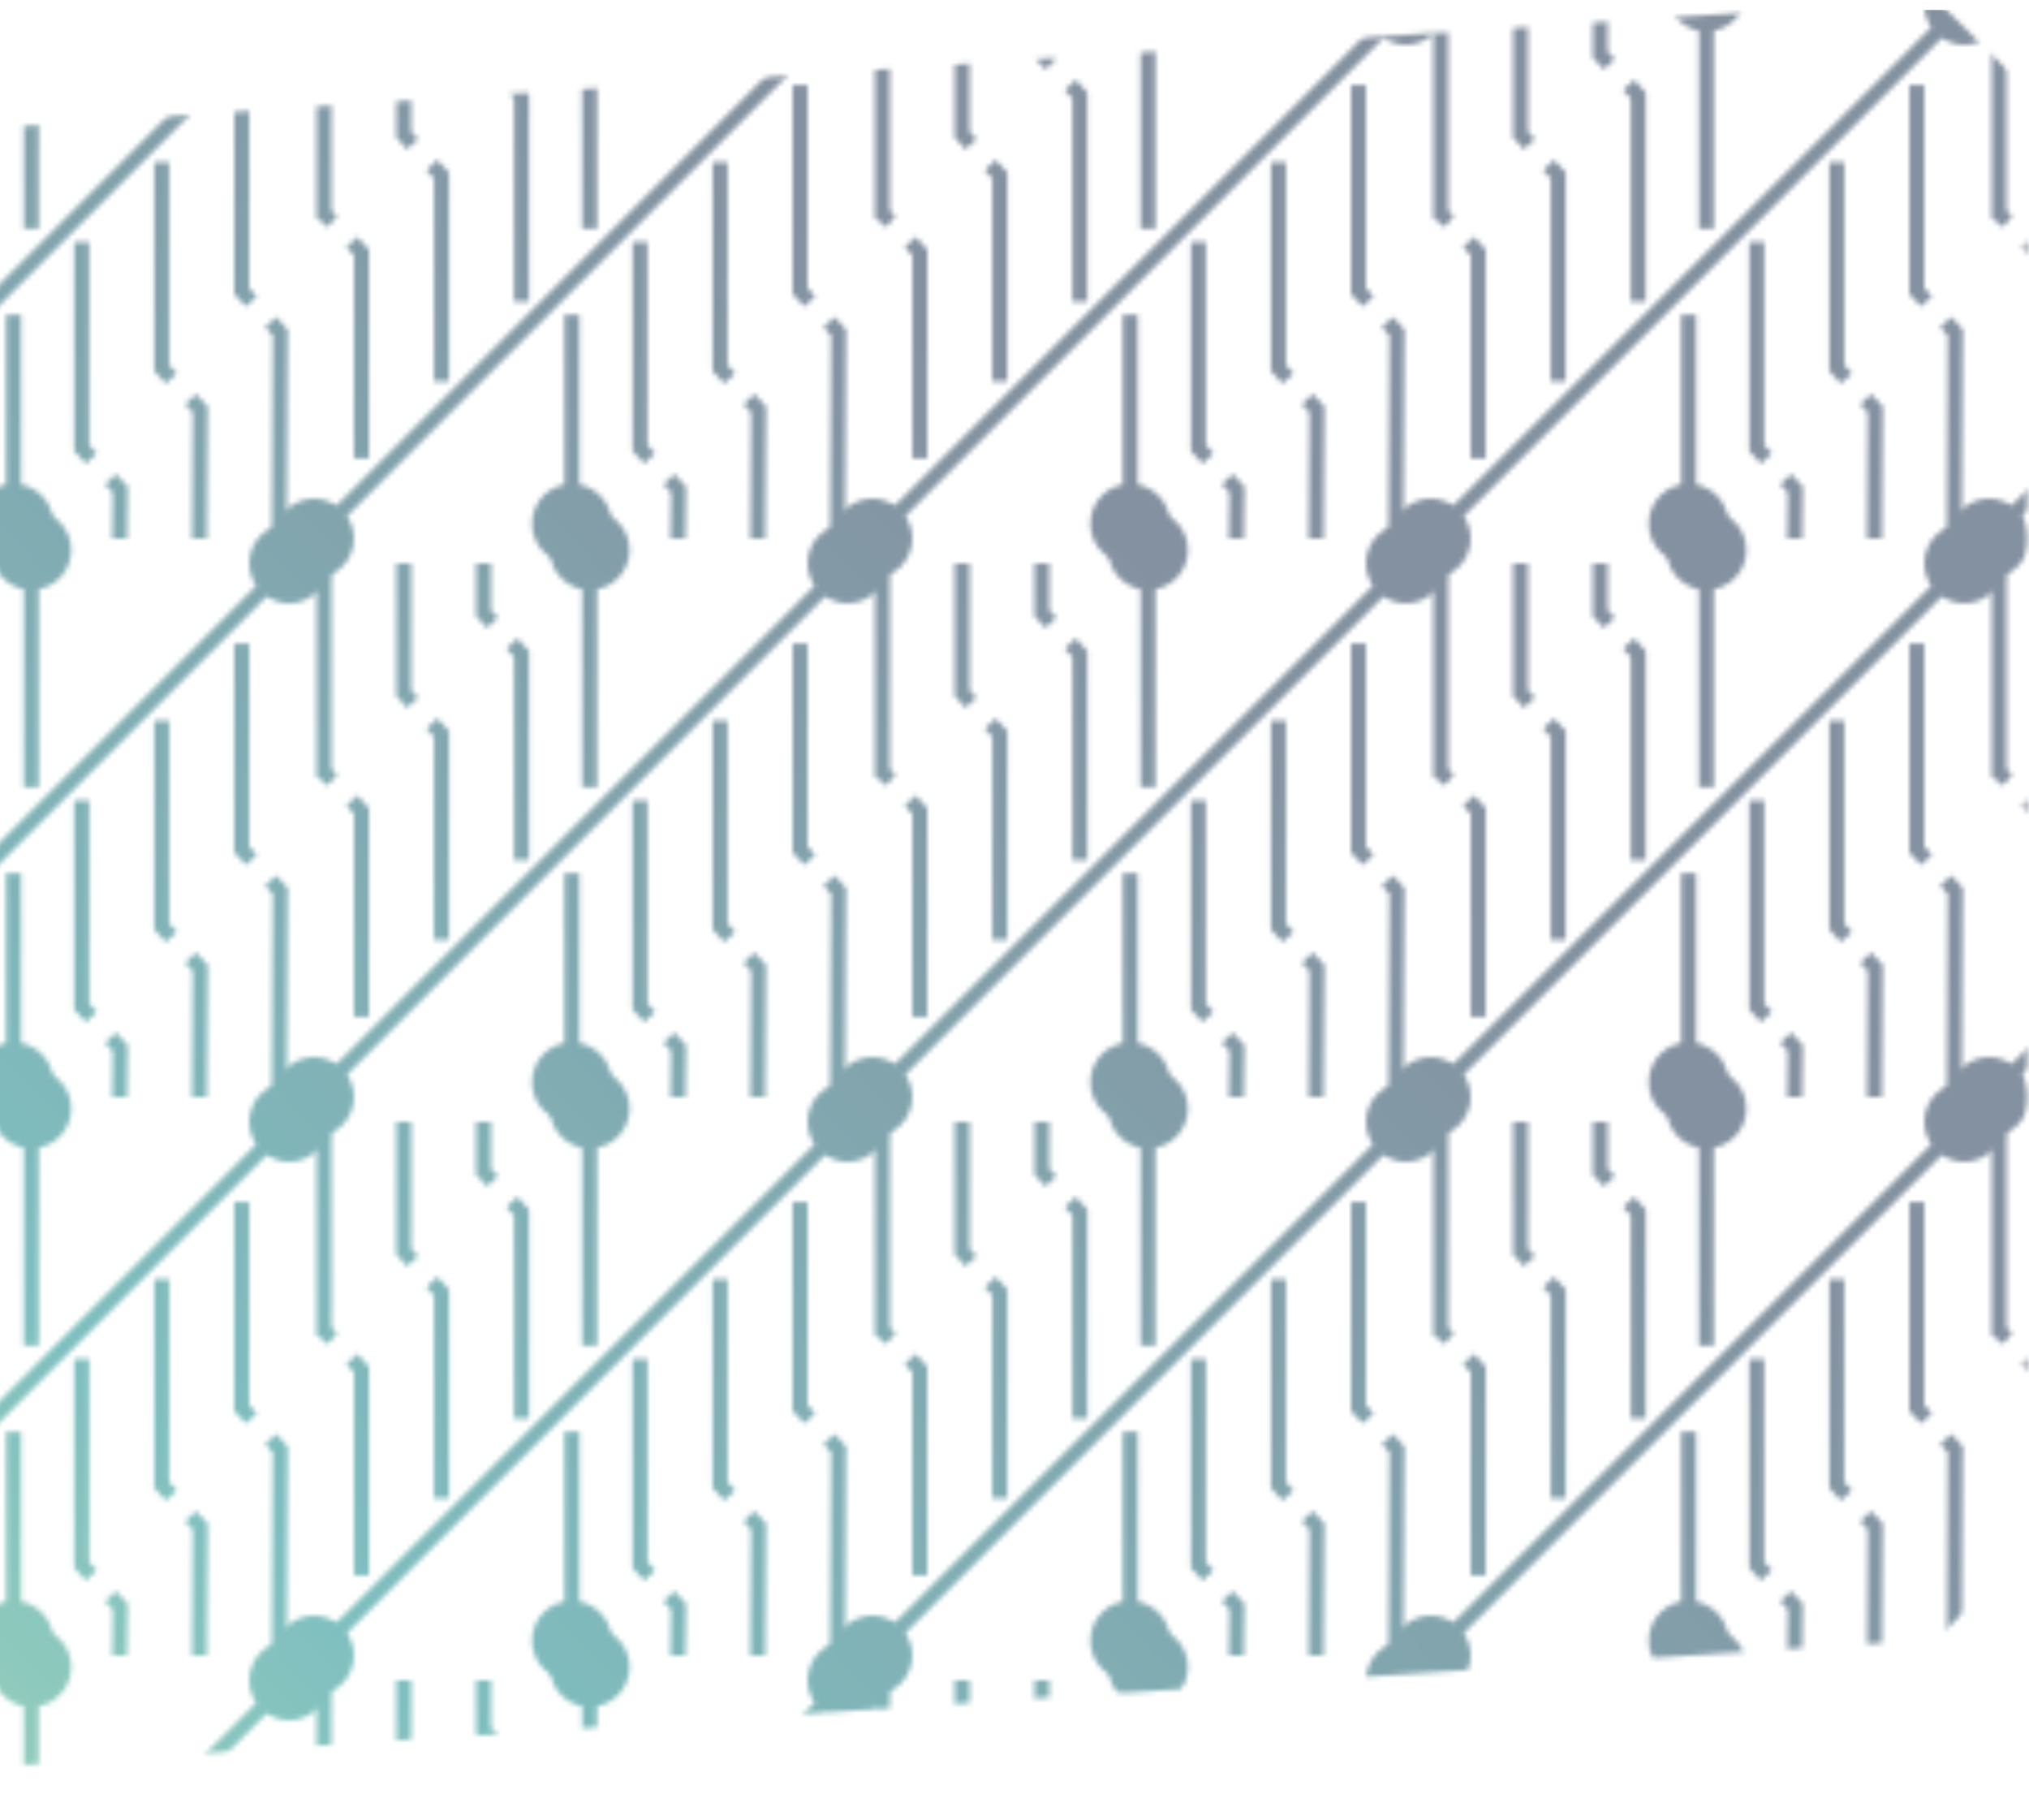 <svg width="407" height="365" viewBox="0 0 407 365" fill="none" xmlns="http://www.w3.org/2000/svg">
<mask id="mask0_1167_6910" style="mask-type:alpha" maskUnits="userSpaceOnUse" x="-178" y="0" width="585" height="365">
<mask id="mask1_1167_6910" style="mask-type:alpha" maskUnits="userSpaceOnUse" x="-178" y="0" width="585" height="365">
<path d="M-159.779 364.755L-178 346.74V54.045L-159.779 36.03L388.416 0L406.637 18.015V310.71L388.416 328.725L-159.779 364.755Z" fill="#D3D3D3"/>
</mask>
<g mask="url(#mask1_1167_6910)">
<path d="M-1.717 -1.675C-1.717 2.743 1.865 6.325 6.283 6.325C10.701 6.325 14.283 2.743 14.283 -1.675C14.283 -6.093 10.701 -9.675 6.283 -9.675C1.865 -9.675 -1.717 -6.093 -1.717 -1.675ZM4.783 4.567V45.881H7.783V4.567H4.783ZM4.783 -1.675V4.567H7.783V-1.675H4.783Z" fill="#008080"/>
<path d="M55.998 108L56.215 66.686L54.283 64.606M48.487 17.05V58.364L50.419 60.444" stroke="#008080" stroke-width="3"/>
<path d="M32.44 32.506V73.82L34.372 75.9M38.236 80.061L40.168 82.142L40.001 108" stroke="#008080" stroke-width="3"/>
<path d="M16.389 48.555V89.869L18.321 91.95M22.185 96.111L24.117 98.191L24 108" stroke="#008080" stroke-width="3"/>
<path d="M10.717 105.028C10.717 100.61 7.135 97.028 2.717 97.028C-1.701 97.028 -5.283 100.61 -5.283 105.028C-5.283 109.446 -1.701 113.028 2.717 113.028C7.135 113.028 10.717 109.446 10.717 105.028ZM4.217 104.433V63.12H1.217V104.433H4.217ZM4.217 105.028V104.433H1.217V105.028H4.217Z" fill="#008080"/>
<path d="M-57 108C-57 112.418 -53.418 116 -49 116C-44.582 116 -41 112.418 -41 108C-41 103.582 -44.582 100 -49 100C-53.418 100 -57 103.582 -57 108ZM50 1C50 5.418 53.582 9 58 9C62.418 9 66 5.418 66 1C66 -3.418 62.418 -7 58 -7C53.582 -7 50 -3.418 50 1ZM-47.939 109.061L59.061 2.061L56.939 -0.061L-50.061 106.939L-47.939 109.061Z" fill="#008080"/>
<path d="M65 1V42.999L66.715 44.394M72.511 91.95V50.636L70.579 48.555" stroke="#008080" stroke-width="3"/>
<path d="M88.561 76.494V35.181L86.629 33.1M82.765 28.939L81 27V1" stroke="#008080" stroke-width="3"/>
<path d="M104.611 60.444V19.131L102.679 17.05M98.815 12.889L97 11.001V1" stroke="#008080" stroke-width="3"/>
<path d="M110.285 -1.675C110.285 2.743 113.867 6.325 118.285 6.325C122.703 6.325 126.285 2.743 126.285 -1.675C126.285 -6.093 122.703 -9.675 118.285 -9.675C113.867 -9.675 110.285 -6.093 110.285 -1.675ZM116.785 4.567V45.881H119.785V4.567H116.785ZM116.785 -1.675V4.567H119.785V-1.675H116.785Z" fill="#008080"/>
<path d="M167.998 108L168.215 66.686L166.283 64.606M160.487 17.05V58.364L162.419 60.444" stroke="#008080" stroke-width="3"/>
<path d="M144.44 32.506V73.82L146.372 75.9M150.236 80.061L152.168 82.142L152.001 108" stroke="#008080" stroke-width="3"/>
<path d="M128.389 48.555V89.869L130.321 91.95M134.185 96.111L136.117 98.191L136 108" stroke="#008080" stroke-width="3"/>
<path d="M122.715 105.028C122.715 100.61 119.133 97.028 114.715 97.028C110.297 97.028 106.715 100.61 106.715 105.028C106.715 109.446 110.297 113.028 114.715 113.028C119.133 113.028 122.715 109.446 122.715 105.028ZM116.215 104.433V63.12H113.215V104.433H116.215ZM116.215 105.028V104.433H113.215V105.028H116.215Z" fill="#008080"/>
<path d="M55 108C55 112.418 58.582 116 63 116C67.418 116 71 112.418 71 108C71 103.582 67.418 100 63 100C58.582 100 55 103.582 55 108ZM162 1C162 5.418 165.582 9 170 9C174.418 9 178 5.418 178 1C178 -3.418 174.418 -7 170 -7C165.582 -7 162 -3.418 162 1ZM64.061 109.061L171.061 2.061L168.939 -0.061L61.939 106.939L64.061 109.061Z" fill="#008080"/>
<path d="M177 1V42.999L178.715 44.394M184.511 91.95V50.636L182.579 48.555" stroke="#008080" stroke-width="3"/>
<path d="M200.561 76.494V35.181L198.629 33.1M194.765 28.939L193 27V1" stroke="#008080" stroke-width="3"/>
<path d="M216.611 60.444V19.131L214.679 17.05M210.815 12.889L209 11.001V1" stroke="#008080" stroke-width="3"/>
<path d="M222.285 -1.675C222.285 2.743 225.867 6.325 230.285 6.325C234.703 6.325 238.285 2.743 238.285 -1.675C238.285 -6.093 234.703 -9.675 230.285 -9.675C225.867 -9.675 222.285 -6.093 222.285 -1.675ZM228.785 4.567V45.881H231.785V4.567H228.785ZM228.785 -1.675V4.567H231.785V-1.675H228.785Z" fill="#008080"/>
<path d="M279.998 108L280.215 66.686L278.283 64.606M272.487 17.05V58.364L274.419 60.444" stroke="#008080" stroke-width="3"/>
<path d="M256.44 32.506V73.82L258.372 75.9M262.236 80.061L264.168 82.142L264.001 108" stroke="#008080" stroke-width="3"/>
<path d="M240.389 48.555V89.869L242.321 91.95M246.185 96.111L248.117 98.191L248 108" stroke="#008080" stroke-width="3"/>
<path d="M234.715 105.028C234.715 100.61 231.133 97.028 226.715 97.028C222.297 97.028 218.715 100.61 218.715 105.028C218.715 109.446 222.297 113.028 226.715 113.028C231.133 113.028 234.715 109.446 234.715 105.028ZM228.215 104.433V63.12H225.215V104.433H228.215ZM228.215 105.028V104.433H225.215V105.028H228.215Z" fill="#008080"/>
<path d="M167 108C167 112.418 170.582 116 175 116C179.418 116 183 112.418 183 108C183 103.582 179.418 100 175 100C170.582 100 167 103.582 167 108ZM274 1C274 5.418 277.582 9 282 9C286.418 9 290 5.418 290 1C290 -3.418 286.418 -7 282 -7C277.582 -7 274 -3.418 274 1ZM176.061 109.061L283.061 2.061L280.939 -0.061L173.939 106.939L176.061 109.061Z" fill="#008080"/>
<path d="M289 1V42.999L290.715 44.394M296.511 91.95V50.636L294.579 48.555" stroke="#008080" stroke-width="3"/>
<path d="M312.561 76.494V35.181L310.629 33.1M306.765 28.939L305 27V1" stroke="#008080" stroke-width="3"/>
<path d="M328.611 60.444V19.131L326.679 17.05M322.815 12.889L321 11.001V1" stroke="#008080" stroke-width="3"/>
<path d="M334.285 -1.675C334.285 2.743 337.867 6.325 342.285 6.325C346.703 6.325 350.285 2.743 350.285 -1.675C350.285 -6.093 346.703 -9.675 342.285 -9.675C337.867 -9.675 334.285 -6.093 334.285 -1.675ZM340.785 4.567V45.881H343.785V4.567H340.785ZM340.785 -1.675V4.567H343.785V-1.675H340.785Z" fill="#008080"/>
<path d="M391.998 108L392.215 66.686L390.283 64.606M384.487 17.05V58.364L386.419 60.444" stroke="#008080" stroke-width="3"/>
<path d="M368.44 32.506V73.82L370.372 75.9M374.236 80.061L376.168 82.142L376.001 108" stroke="#008080" stroke-width="3"/>
<path d="M352.389 48.555V89.869L354.321 91.95M358.185 96.111L360.117 98.191L360 108" stroke="#008080" stroke-width="3"/>
<path d="M346.715 105.028C346.715 100.61 343.133 97.028 338.715 97.028C334.297 97.028 330.715 100.61 330.715 105.028C330.715 109.446 334.297 113.028 338.715 113.028C343.133 113.028 346.715 109.446 346.715 105.028ZM340.215 104.433V63.12H337.215V104.433H340.215ZM340.215 105.028V104.433H337.215V105.028H340.215Z" fill="#008080"/>
<path d="M279 108C279 112.418 282.582 116 287 116C291.418 116 295 112.418 295 108C295 103.582 291.418 100 287 100C282.582 100 279 103.582 279 108ZM386 1C386 5.418 389.582 9 394 9C398.418 9 402 5.418 402 1C402 -3.418 398.418 -7 394 -7C389.582 -7 386 -3.418 386 1ZM288.061 109.061L395.061 2.061L392.939 -0.061L285.939 106.939L288.061 109.061Z" fill="#008080"/>
<path d="M401 1V42.999L402.715 44.394M408.511 91.95V50.636L406.579 48.555" stroke="#008080" stroke-width="3"/>
<path d="M391 108C391 112.418 394.582 116 399 116C403.418 116 407 112.418 407 108C407 103.582 403.418 100 399 100C394.582 100 391 103.582 391 108ZM498 1C498 5.418 501.582 9 506 9C510.418 9 514 5.418 514 1C514 -3.418 510.418 -7 506 -7C501.582 -7 498 -3.418 498 1ZM400.061 109.061L507.061 2.061L504.939 -0.061L397.939 106.939L400.061 109.061Z" fill="#008080"/>
<path d="M-1.717 110.325C-1.717 114.743 1.865 118.325 6.283 118.325C10.701 118.325 14.283 114.743 14.283 110.325C14.283 105.907 10.701 102.325 6.283 102.325C1.865 102.325 -1.717 105.907 -1.717 110.325ZM4.783 116.567V157.881H7.783V116.567H4.783ZM4.783 110.325V116.567H7.783V110.325H4.783Z" fill="#008080"/>
<path d="M55.998 220L56.215 178.686L54.283 176.605M48.487 129.05V170.364L50.419 172.444" stroke="#008080" stroke-width="3"/>
<path d="M32.44 144.506V185.82L34.372 187.9M38.236 192.061L40.168 194.142L40.001 220" stroke="#008080" stroke-width="3"/>
<path d="M16.389 160.555V201.869L18.321 203.95M22.185 208.111L24.117 210.191L24 220" stroke="#008080" stroke-width="3"/>
<path d="M10.717 217.028C10.717 212.61 7.135 209.028 2.717 209.028C-1.701 209.028 -5.283 212.61 -5.283 217.028C-5.283 221.446 -1.701 225.028 2.717 225.028C7.135 225.028 10.717 221.446 10.717 217.028ZM4.217 216.433V175.119H1.217V216.433H4.217ZM4.217 217.028V216.433H1.217V217.028H4.217Z" fill="#008080"/>
<path d="M-57 220C-57 224.418 -53.418 228 -49 228C-44.582 228 -41 224.418 -41 220C-41 215.582 -44.582 212 -49 212C-53.418 212 -57 215.582 -57 220ZM50 113C50 117.418 53.582 121 58 121C62.418 121 66 117.418 66 113C66 108.582 62.418 105 58 105C53.582 105 50 108.582 50 113ZM-47.939 221.061L59.061 114.061L56.939 111.939L-50.061 218.939L-47.939 221.061Z" fill="#008080"/>
<path d="M65 113V155L66.715 156.394M72.511 203.95V162.636L70.579 160.555" stroke="#008080" stroke-width="3"/>
<path d="M88.561 188.494V147.181L86.629 145.1M82.765 140.939L81 139V113" stroke="#008080" stroke-width="3"/>
<path d="M104.611 172.445V131.131L102.679 129.05M98.815 124.889L97 123V113" stroke="#008080" stroke-width="3"/>
<path d="M110.285 110.325C110.285 114.743 113.867 118.325 118.285 118.325C122.703 118.325 126.285 114.743 126.285 110.325C126.285 105.907 122.703 102.325 118.285 102.325C113.867 102.325 110.285 105.907 110.285 110.325ZM116.785 116.567V157.881H119.785V116.567H116.785ZM116.785 110.325V116.567H119.785V110.325H116.785Z" fill="#008080"/>
<path d="M167.998 220L168.215 178.686L166.283 176.605M160.487 129.05V170.364L162.419 172.444" stroke="#008080" stroke-width="3"/>
<path d="M144.44 144.506V185.82L146.372 187.9M150.236 192.061L152.168 194.142L152.001 220" stroke="#008080" stroke-width="3"/>
<path d="M128.389 160.555V201.869L130.321 203.95M134.185 208.111L136.117 210.191L136 220" stroke="#008080" stroke-width="3"/>
<path d="M122.715 217.028C122.715 212.61 119.133 209.028 114.715 209.028C110.297 209.028 106.715 212.61 106.715 217.028C106.715 221.446 110.297 225.028 114.715 225.028C119.133 225.028 122.715 221.446 122.715 217.028ZM116.215 216.433V175.119H113.215V216.433H116.215ZM116.215 217.028V216.433H113.215V217.028H116.215Z" fill="#008080"/>
<path d="M55 220C55 224.418 58.582 228 63 228C67.418 228 71 224.418 71 220C71 215.582 67.418 212 63 212C58.582 212 55 215.582 55 220ZM162 113C162 117.418 165.582 121 170 121C174.418 121 178 117.418 178 113C178 108.582 174.418 105 170 105C165.582 105 162 108.582 162 113ZM64.061 221.061L171.061 114.061L168.939 111.939L61.939 218.939L64.061 221.061Z" fill="#008080"/>
<path d="M177 113V155L178.715 156.394M184.511 203.95V162.636L182.579 160.555" stroke="#008080" stroke-width="3"/>
<path d="M200.561 188.494V147.181L198.629 145.1M194.765 140.939L193 139V113" stroke="#008080" stroke-width="3"/>
<path d="M216.611 172.445V131.131L214.679 129.05M210.815 124.889L209 123V113" stroke="#008080" stroke-width="3"/>
<path d="M222.285 110.325C222.285 114.743 225.867 118.325 230.285 118.325C234.703 118.325 238.285 114.743 238.285 110.325C238.285 105.907 234.703 102.325 230.285 102.325C225.867 102.325 222.285 105.907 222.285 110.325ZM228.785 116.567V157.881H231.785V116.567H228.785ZM228.785 110.325V116.567H231.785V110.325H228.785Z" fill="#008080"/>
<path d="M279.998 220L280.215 178.686L278.283 176.605M272.487 129.05V170.364L274.419 172.444" stroke="#008080" stroke-width="3"/>
<path d="M256.44 144.506V185.82L258.372 187.9M262.236 192.061L264.168 194.142L264.001 220" stroke="#008080" stroke-width="3"/>
<path d="M240.389 160.555V201.869L242.321 203.95M246.185 208.111L248.117 210.191L248 220" stroke="#008080" stroke-width="3"/>
<path d="M234.715 217.028C234.715 212.61 231.133 209.028 226.715 209.028C222.297 209.028 218.715 212.61 218.715 217.028C218.715 221.446 222.297 225.028 226.715 225.028C231.133 225.028 234.715 221.446 234.715 217.028ZM228.215 216.433V175.119H225.215V216.433H228.215ZM228.215 217.028V216.433H225.215V217.028H228.215Z" fill="#008080"/>
<path d="M167 220C167 224.418 170.582 228 175 228C179.418 228 183 224.418 183 220C183 215.582 179.418 212 175 212C170.582 212 167 215.582 167 220ZM274 113C274 117.418 277.582 121 282 121C286.418 121 290 117.418 290 113C290 108.582 286.418 105 282 105C277.582 105 274 108.582 274 113ZM176.061 221.061L283.061 114.061L280.939 111.939L173.939 218.939L176.061 221.061Z" fill="#008080"/>
<path d="M289 113V155L290.715 156.394M296.511 203.95V162.636L294.579 160.555" stroke="#008080" stroke-width="3"/>
<path d="M312.561 188.494V147.181L310.629 145.1M306.765 140.939L305 139V113" stroke="#008080" stroke-width="3"/>
<path d="M328.611 172.445V131.131L326.679 129.05M322.815 124.889L321 123V113" stroke="#008080" stroke-width="3"/>
<path d="M334.285 110.325C334.285 114.743 337.867 118.325 342.285 118.325C346.703 118.325 350.285 114.743 350.285 110.325C350.285 105.907 346.703 102.325 342.285 102.325C337.867 102.325 334.285 105.907 334.285 110.325ZM340.785 116.567V157.881H343.785V116.567H340.785ZM340.785 110.325V116.567H343.785V110.325H340.785Z" fill="#008080"/>
<path d="M391.998 220L392.215 178.686L390.283 176.605M384.487 129.05V170.364L386.419 172.444" stroke="#008080" stroke-width="3"/>
<path d="M368.44 144.506V185.82L370.372 187.9M374.236 192.061L376.168 194.142L376.001 220" stroke="#008080" stroke-width="3"/>
<path d="M352.389 160.555V201.869L354.321 203.95M358.185 208.111L360.117 210.191L360 220" stroke="#008080" stroke-width="3"/>
<path d="M346.715 217.028C346.715 212.61 343.133 209.028 338.715 209.028C334.297 209.028 330.715 212.61 330.715 217.028C330.715 221.446 334.297 225.028 338.715 225.028C343.133 225.028 346.715 221.446 346.715 217.028ZM340.215 216.433V175.119H337.215V216.433H340.215ZM340.215 217.028V216.433H337.215V217.028H340.215Z" fill="#008080"/>
<path d="M279 220C279 224.418 282.582 228 287 228C291.418 228 295 224.418 295 220C295 215.582 291.418 212 287 212C282.582 212 279 215.582 279 220ZM386 113C386 117.418 389.582 121 394 121C398.418 121 402 117.418 402 113C402 108.582 398.418 105 394 105C389.582 105 386 108.582 386 113ZM288.061 221.061L395.061 114.061L392.939 111.939L285.939 218.939L288.061 221.061Z" fill="#008080"/>
<path d="M401 113V155L402.715 156.394M408.511 203.95V162.636L406.579 160.555" stroke="#008080" stroke-width="3"/>
<path d="M391 220C391 224.418 394.582 228 399 228C403.418 228 407 224.418 407 220C407 215.582 403.418 212 399 212C394.582 212 391 215.582 391 220ZM498 113C498 117.418 501.582 121 506 121C510.418 121 514 117.418 514 113C514 108.582 510.418 105 506 105C501.582 105 498 108.582 498 113ZM400.061 221.061L507.061 114.061L504.939 111.939L397.939 218.939L400.061 221.061Z" fill="#008080"/>
<path d="M-1.717 222.325C-1.717 226.743 1.865 230.325 6.283 230.325C10.701 230.325 14.283 226.743 14.283 222.325C14.283 217.907 10.701 214.325 6.283 214.325C1.865 214.325 -1.717 217.907 -1.717 222.325ZM4.783 228.567V269.881H7.783V228.567H4.783ZM4.783 222.325V228.567H7.783V222.325H4.783Z" fill="#008080"/>
<path d="M55.998 332L56.215 290.686L54.283 288.605M48.487 241.05V282.364L50.419 284.444" stroke="#008080" stroke-width="3"/>
<path d="M32.44 256.506V297.82L34.372 299.9M38.236 304.061L40.168 306.142L40.001 332" stroke="#008080" stroke-width="3"/>
<path d="M16.389 272.555V313.869L18.321 315.95M22.185 320.111L24.117 322.191L24 332" stroke="#008080" stroke-width="3"/>
<path d="M10.717 329.028C10.717 324.61 7.135 321.028 2.717 321.028C-1.701 321.028 -5.283 324.61 -5.283 329.028C-5.283 333.446 -1.701 337.028 2.717 337.028C7.135 337.028 10.717 333.446 10.717 329.028ZM4.217 328.433V287.119H1.217V328.433H4.217ZM4.217 329.028V328.433H1.217V329.028H4.217Z" fill="#008080"/>
<path d="M-57 332C-57 336.418 -53.418 340 -49 340C-44.582 340 -41 336.418 -41 332C-41 327.582 -44.582 324 -49 324C-53.418 324 -57 327.582 -57 332ZM50 225C50 229.418 53.582 233 58 233C62.418 233 66 229.418 66 225C66 220.582 62.418 217 58 217C53.582 217 50 220.582 50 225ZM-47.939 333.061L59.061 226.061L56.939 223.939L-50.061 330.939L-47.939 333.061Z" fill="#008080"/>
<path d="M65 225V267L66.715 268.394M72.511 315.95V274.636L70.579 272.555" stroke="#008080" stroke-width="3"/>
<path d="M88.561 300.494V259.181L86.629 257.1M82.765 252.939L81 251V225" stroke="#008080" stroke-width="3"/>
<path d="M104.611 284.445V243.131L102.679 241.05M98.815 236.889L97 235V225" stroke="#008080" stroke-width="3"/>
<path d="M110.285 222.325C110.285 226.743 113.867 230.325 118.285 230.325C122.703 230.325 126.285 226.743 126.285 222.325C126.285 217.907 122.703 214.325 118.285 214.325C113.867 214.325 110.285 217.907 110.285 222.325ZM116.785 228.567V269.881H119.785V228.567H116.785ZM116.785 222.325V228.567H119.785V222.325H116.785Z" fill="#008080"/>
<path d="M167.998 332L168.215 290.686L166.283 288.605M160.487 241.05V282.364L162.419 284.444" stroke="#008080" stroke-width="3"/>
<path d="M144.44 256.506V297.82L146.372 299.9M150.236 304.061L152.168 306.142L152.001 332" stroke="#008080" stroke-width="3"/>
<path d="M128.389 272.555V313.869L130.321 315.95M134.185 320.111L136.117 322.191L136 332" stroke="#008080" stroke-width="3"/>
<path d="M122.715 329.028C122.715 324.61 119.133 321.028 114.715 321.028C110.297 321.028 106.715 324.61 106.715 329.028C106.715 333.446 110.297 337.028 114.715 337.028C119.133 337.028 122.715 333.446 122.715 329.028ZM116.215 328.433V287.119H113.215V328.433H116.215ZM116.215 329.028V328.433H113.215V329.028H116.215Z" fill="#008080"/>
<path d="M55 332C55 336.418 58.582 340 63 340C67.418 340 71 336.418 71 332C71 327.582 67.418 324 63 324C58.582 324 55 327.582 55 332ZM162 225C162 229.418 165.582 233 170 233C174.418 233 178 229.418 178 225C178 220.582 174.418 217 170 217C165.582 217 162 220.582 162 225ZM64.061 333.061L171.061 226.061L168.939 223.939L61.939 330.939L64.061 333.061Z" fill="#008080"/>
<path d="M177 225V267L178.715 268.394M184.511 315.95V274.636L182.579 272.555" stroke="#008080" stroke-width="3"/>
<path d="M200.561 300.494V259.181L198.629 257.1M194.765 252.939L193 251V225" stroke="#008080" stroke-width="3"/>
<path d="M216.611 284.445V243.131L214.679 241.05M210.815 236.889L209 235V225" stroke="#008080" stroke-width="3"/>
<path d="M222.285 222.325C222.285 226.743 225.867 230.325 230.285 230.325C234.703 230.325 238.285 226.743 238.285 222.325C238.285 217.907 234.703 214.325 230.285 214.325C225.867 214.325 222.285 217.907 222.285 222.325ZM228.785 228.567V269.881H231.785V228.567H228.785ZM228.785 222.325V228.567H231.785V222.325H228.785Z" fill="#008080"/>
<path d="M279.998 332L280.215 290.686L278.283 288.605M272.487 241.05V282.364L274.419 284.444" stroke="#008080" stroke-width="3"/>
<path d="M256.44 256.506V297.82L258.372 299.9M262.236 304.061L264.168 306.142L264.001 332" stroke="#008080" stroke-width="3"/>
<path d="M240.389 272.555V313.869L242.321 315.95M246.185 320.111L248.117 322.191L248 332" stroke="#008080" stroke-width="3"/>
<path d="M234.715 329.028C234.715 324.61 231.133 321.028 226.715 321.028C222.297 321.028 218.715 324.61 218.715 329.028C218.715 333.446 222.297 337.028 226.715 337.028C231.133 337.028 234.715 333.446 234.715 329.028ZM228.215 328.433V287.119H225.215V328.433H228.215ZM228.215 329.028V328.433H225.215V329.028H228.215Z" fill="#008080"/>
<path d="M167 332C167 336.418 170.582 340 175 340C179.418 340 183 336.418 183 332C183 327.582 179.418 324 175 324C170.582 324 167 327.582 167 332ZM274 225C274 229.418 277.582 233 282 233C286.418 233 290 229.418 290 225C290 220.582 286.418 217 282 217C277.582 217 274 220.582 274 225ZM176.061 333.061L283.061 226.061L280.939 223.939L173.939 330.939L176.061 333.061Z" fill="#008080"/>
<path d="M289 225V267L290.715 268.394M296.511 315.95V274.636L294.579 272.555" stroke="#008080" stroke-width="3"/>
<path d="M312.561 300.494V259.181L310.629 257.1M306.765 252.939L305 251V225" stroke="#008080" stroke-width="3"/>
<path d="M328.611 284.445V243.131L326.679 241.05M322.815 236.889L321 235V225" stroke="#008080" stroke-width="3"/>
<path d="M334.285 222.325C334.285 226.743 337.867 230.325 342.285 230.325C346.703 230.325 350.285 226.743 350.285 222.325C350.285 217.907 346.703 214.325 342.285 214.325C337.867 214.325 334.285 217.907 334.285 222.325ZM340.785 228.567V269.881H343.785V228.567H340.785ZM340.785 222.325V228.567H343.785V222.325H340.785Z" fill="#008080"/>
<path d="M391.998 332L392.215 290.686L390.283 288.605M384.487 241.05V282.364L386.419 284.444" stroke="#008080" stroke-width="3"/>
<path d="M368.44 256.506V297.82L370.372 299.9M374.236 304.061L376.168 306.142L376.001 332" stroke="#008080" stroke-width="3"/>
<path d="M352.389 272.555V313.869L354.321 315.95M358.185 320.111L360.117 322.191L360 332" stroke="#008080" stroke-width="3"/>
<path d="M346.715 329.028C346.715 324.61 343.133 321.028 338.715 321.028C334.297 321.028 330.715 324.61 330.715 329.028C330.715 333.446 334.297 337.028 338.715 337.028C343.133 337.028 346.715 333.446 346.715 329.028ZM340.215 328.433V287.119H337.215V328.433H340.215ZM340.215 329.028V328.433H337.215V329.028H340.215Z" fill="#008080"/>
<path d="M279 332C279 336.418 282.582 340 287 340C291.418 340 295 336.418 295 332C295 327.582 291.418 324 287 324C282.582 324 279 327.582 279 332ZM386 225C386 229.418 389.582 233 394 233C398.418 233 402 229.418 402 225C402 220.582 398.418 217 394 217C389.582 217 386 220.582 386 225ZM288.061 333.061L395.061 226.061L392.939 223.939L285.939 330.939L288.061 333.061Z" fill="#008080"/>
<path d="M401 225V267L402.715 268.394M408.511 315.95V274.636L406.579 272.555" stroke="#008080" stroke-width="3"/>
<path d="M391 332C391 336.418 394.582 340 399 340C403.418 340 407 336.418 407 332C407 327.582 403.418 324 399 324C394.582 324 391 327.582 391 332ZM498 225C498 229.418 501.582 233 506 233C510.418 233 514 229.418 514 225C514 220.582 510.418 217 506 217C501.582 217 498 220.582 498 225ZM400.061 333.061L507.061 226.061L504.939 223.939L397.939 330.939L400.061 333.061Z" fill="#008080"/>
<path d="M-1.717 334.325C-1.717 338.743 1.865 342.325 6.283 342.325C10.701 342.325 14.283 338.743 14.283 334.325C14.283 329.907 10.701 326.325 6.283 326.325C1.865 326.325 -1.717 329.907 -1.717 334.325ZM4.783 340.567V381.881H7.783V340.567H4.783ZM4.783 334.325V340.567H7.783V334.325H4.783Z" fill="#008080"/>
<path d="M55.998 444L56.215 402.686L54.283 400.605M48.487 353.05V394.364L50.419 396.444" stroke="#008080" stroke-width="3"/>
<path d="M-57 444C-57 448.418 -53.418 452 -49 452C-44.582 452 -41 448.418 -41 444C-41 439.582 -44.582 436 -49 436C-53.418 436 -57 439.582 -57 444ZM50 337C50 341.418 53.582 345 58 345C62.418 345 66 341.418 66 337C66 332.582 62.418 329 58 329C53.582 329 50 332.582 50 337ZM-47.939 445.061L59.061 338.061L56.939 335.939L-50.061 442.939L-47.939 445.061Z" fill="#008080"/>
<path d="M65 337V379L66.715 380.394M72.511 427.95V386.636L70.579 384.555" stroke="#008080" stroke-width="3"/>
<path d="M88.561 412.494V371.181L86.629 369.1M82.765 364.939L81 363V337" stroke="#008080" stroke-width="3"/>
<path d="M104.611 396.445V355.131L102.679 353.05M98.815 348.889L97 347V337" stroke="#008080" stroke-width="3"/>
<path d="M110.285 334.325C110.285 338.743 113.867 342.325 118.285 342.325C122.703 342.325 126.285 338.743 126.285 334.325C126.285 329.907 122.703 326.325 118.285 326.325C113.867 326.325 110.285 329.907 110.285 334.325ZM116.785 340.567V381.881H119.785V340.567H116.785ZM116.785 334.325V340.567H119.785V334.325H116.785Z" fill="#008080"/>
<path d="M167.998 444L168.215 402.686L166.283 400.605M160.487 353.05V394.364L162.419 396.444" stroke="#008080" stroke-width="3"/>
<path d="M55 444C55 448.418 58.582 452 63 452C67.418 452 71 448.418 71 444C71 439.582 67.418 436 63 436C58.582 436 55 439.582 55 444ZM162 337C162 341.418 165.582 345 170 345C174.418 345 178 341.418 178 337C178 332.582 174.418 329 170 329C165.582 329 162 332.582 162 337ZM64.061 445.061L171.061 338.061L168.939 335.939L61.939 442.939L64.061 445.061Z" fill="#008080"/>
<path d="M177 337V379L178.715 380.394M184.511 427.95V386.636L182.579 384.555" stroke="#008080" stroke-width="3"/>
<path d="M200.561 412.494V371.181L198.629 369.1M194.765 364.939L193 363V337" stroke="#008080" stroke-width="3"/>
<path d="M216.611 396.445V355.131L214.679 353.05M210.815 348.889L209 347V337" stroke="#008080" stroke-width="3"/>
<path d="M222.285 334.325C222.285 338.743 225.867 342.325 230.285 342.325C234.703 342.325 238.285 338.743 238.285 334.325C238.285 329.907 234.703 326.325 230.285 326.325C225.867 326.325 222.285 329.907 222.285 334.325ZM228.785 340.567V381.881H231.785V340.567H228.785ZM228.785 334.325V340.567H231.785V334.325H228.785Z" fill="#008080"/>
<path d="M279.998 444L280.215 402.686L278.283 400.605M272.487 353.05V394.364L274.419 396.444" stroke="#008080" stroke-width="3"/>
<path d="M167 444C167 448.418 170.582 452 175 452C179.418 452 183 448.418 183 444C183 439.582 179.418 436 175 436C170.582 436 167 439.582 167 444ZM274 337C274 341.418 277.582 345 282 345C286.418 345 290 341.418 290 337C290 332.582 286.418 329 282 329C277.582 329 274 332.582 274 337ZM176.061 445.061L283.061 338.061L280.939 335.939L173.939 442.939L176.061 445.061Z" fill="#008080"/>
<path d="M289 337V379L290.715 380.394M296.511 427.95V386.636L294.579 384.555" stroke="#008080" stroke-width="3"/>
<path d="M312.561 412.494V371.181L310.629 369.1M306.765 364.939L305 363V337" stroke="#008080" stroke-width="3"/>
<path d="M328.611 396.445V355.131L326.679 353.05M322.815 348.889L321 347V337" stroke="#008080" stroke-width="3"/>
<path d="M334.285 334.325C334.285 338.743 337.867 342.325 342.285 342.325C346.703 342.325 350.285 338.743 350.285 334.325C350.285 329.907 346.703 326.325 342.285 326.325C337.867 326.325 334.285 329.907 334.285 334.325ZM340.785 340.567V381.881H343.785V340.567H340.785ZM340.785 334.325V340.567H343.785V334.325H340.785Z" fill="#008080"/>
<path d="M391.998 444L392.215 402.686L390.283 400.605M384.487 353.05V394.364L386.419 396.444" stroke="#008080" stroke-width="3"/>
<path d="M279 444C279 448.418 282.582 452 287 452C291.418 452 295 448.418 295 444C295 439.582 291.418 436 287 436C282.582 436 279 439.582 279 444ZM386 337C386 341.418 389.582 345 394 345C398.418 345 402 341.418 402 337C402 332.582 398.418 329 394 329C389.582 329 386 332.582 386 337ZM288.061 445.061L395.061 338.061L392.939 335.939L285.939 442.939L288.061 445.061Z" fill="#008080"/>
<path d="M401 337V379L402.715 380.394M408.511 427.95V386.636L406.579 384.555" stroke="#008080" stroke-width="3"/>
<path d="M391 444C391 448.418 394.582 452 399 452C403.418 452 407 448.418 407 444C407 439.582 403.418 436 399 436C394.582 436 391 439.582 391 444ZM498 337C498 341.418 501.582 345 506 345C510.418 345 514 341.418 514 337C514 332.582 510.418 329 506 329C501.582 329 498 332.582 498 337ZM400.061 445.061L507.061 338.061L504.939 335.939L397.939 442.939L400.061 445.061Z" fill="#008080"/>
</g>
</mask>
<g mask="url(#mask0_1167_6910)">
<path d="M-172.5 2H467.5V391H-172.5V2Z" fill="url(#paint0_linear_1167_6910)" fill-opacity="0.5"/>
</g>
<defs>
<linearGradient id="paint0_linear_1167_6910" x1="138" y1="15.5" x2="-243" y2="391" gradientUnits="userSpaceOnUse">
<stop stop-color="#0A2342"/>
<stop offset="0.5" stop-color="#008080"/>
<stop offset="1" stop-color="#9DE76B"/>
</linearGradient>
</defs>
</svg>

